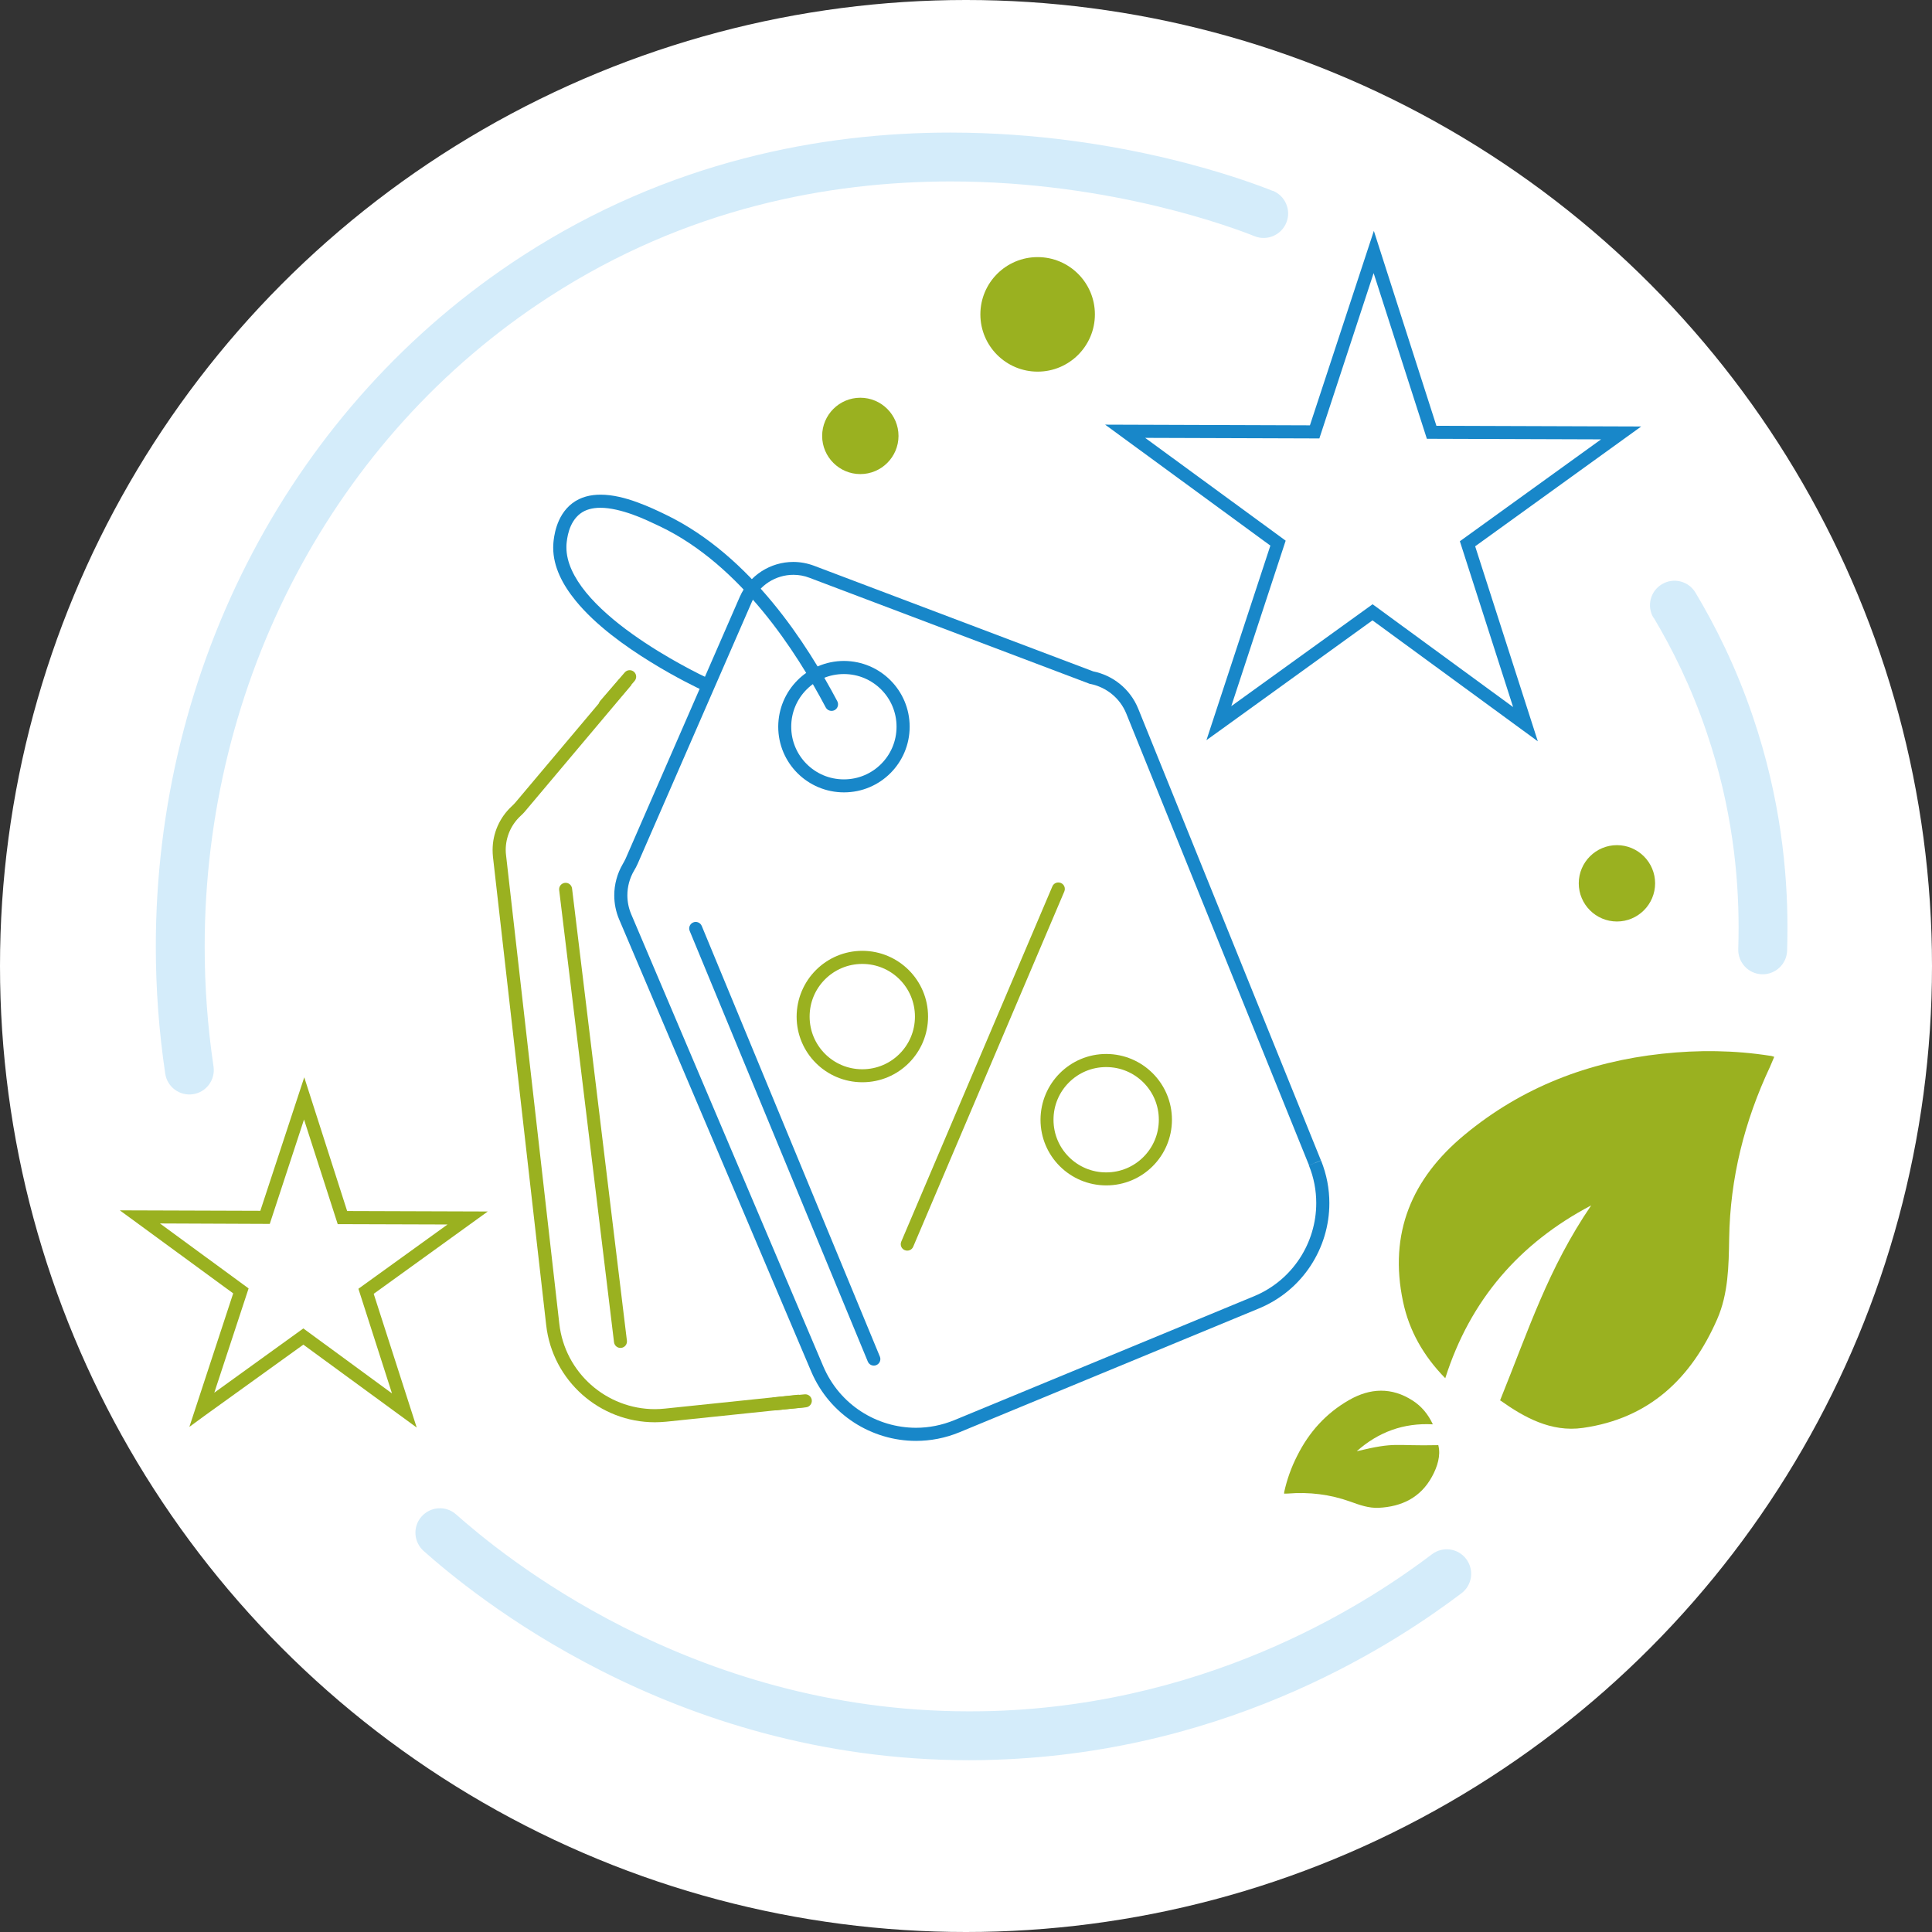 <svg viewBox="0 0 168.02 168.02" xmlns:xlink="http://www.w3.org/1999/xlink" xmlns="http://www.w3.org/2000/svg" data-name="Warstwa 2" id="Warstwa_2">
  <rect x="0" y="0" width="168.02" height="168.02" fill="#333333" stroke="none"/>
  <defs>
    <style>
      .cls-1 {
        fill: #fff;
      }

      .cls-2 {
        fill: #d4ecfa;
      }

      .cls-3 {
        fill: none;
      }

      .cls-4 {
        fill: #1887c9;
      }

      .cls-5 {
        fill: #9ab120;
      }

      .cls-6 {
        clip-path: url(#clippath);
      }
    </style>
    <clipPath id="clippath">
      <path d="M71.4,125.17c-13.22.14-26.44.28-39.66.43,1.48-24.79,2.95-49.59,4.43-74.38,7.26,3.23,14.52,6.47,21.79,9.7-4.74,7.43-5.69,13.61-5.79,17.53-.16,6.32,1.76,11.02,11.23,30.47,2.45,5.03,5.12,10.47,8,16.26Z" class="cls-3"></path>
    </clipPath>
  </defs>
  <g data-name="Warstwa 1" id="Warstwa_1-2">
    <g>
      <circle r="84.01" cy="84.01" cx="84.01" class="cls-1"></circle>
      <path d="M110.68,16.6c-1.87-.75-13.11-5.06-28.02-5.07-11.17,0-24.45,2.45-37.22,10.72-20.08,13-31.89,35.8-31.89,60.08,0,3.66.27,7.34.82,11.04.17,1.16,1.25,1.96,2.41,1.79,1.16-.17,1.96-1.25,1.79-2.41-.52-3.49-.77-6.97-.77-10.42,0-22.92,11.15-44.35,29.95-56.51,11.95-7.74,24.34-10.03,34.91-10.04,14.09,0,24.87,4.13,26.44,4.76,1.09.44,2.33-.09,2.77-1.18.44-1.09-.09-2.33-1.18-2.77h0Z" class="cls-2"></path>
      <path d="M143.81,53.71c1.59,2.66,3.26,5.99,4.61,9.97,2.23,6.55,2.78,12.48,2.78,16.96,0,.66-.01,1.29-.03,1.89-.04,1.17.88,2.16,2.05,2.2,1.17.04,2.16-.88,2.2-2.05.02-.64.03-1.32.03-2.03,0-4.83-.6-11.24-3.01-18.33-1.46-4.31-3.27-7.91-4.99-10.78-.6-1.01-1.91-1.34-2.92-.73-1.01.6-1.34,1.91-.73,2.92h0Z" class="cls-2"></path>
      <path d="M124.52,135.18c-4.93,3.73-18.58,12.99-38.13,13.62-.71.02-1.42.03-2.11.03-12.19,0-22.39-3.44-30.04-7.31-7.65-3.87-12.7-8.16-14.58-9.82-.88-.78-2.22-.69-3,.19-.78.88-.69,2.22.19,3,2.02,1.79,7.38,6.33,15.48,10.43,8.09,4.1,18.96,7.76,31.96,7.76.74,0,1.49-.01,2.25-.04,20.86-.68,35.3-10.51,40.56-14.48.94-.71,1.12-2.04.41-2.98-.71-.94-2.04-1.12-2.98-.41h0Z" class="cls-2"></path>
      <path d="M130.46,121.78c2.51-6.21,4.17-11.44,7.92-16.95-6.23,3.28-10.52,8.21-12.69,15.03-1.91-1.95-3.14-4.14-3.67-6.65-1.26-5.95.75-10.72,5.36-14.53,4.99-4.13,10.77-6.35,17.17-7.04,3.14-.34,6.27-.31,9.4.18.09,0,.19.04.35.09-.13.31-.25.59-.37.87-2.22,4.73-3.47,9.68-3.55,14.93-.04,2.37-.07,4.79-1.04,7.01-2.26,5.16-5.91,8.64-11.68,9.46-2.78.4-5.14-.94-7.17-2.38h-.03Z" class="cls-5"></path>
      <path d="M85.26,27.34c0,2.75,2.23,4.98,4.98,4.98s4.98-2.23,4.98-4.98-2.23-4.98-4.98-4.98-4.98,2.23-4.98,4.98Z" class="cls-5"></path>
      <path d="M137.3,76.82c0,1.83,1.49,3.32,3.32,3.32s3.32-1.49,3.32-3.32-1.49-3.32-3.32-3.32-3.32,1.49-3.32,3.32Z" class="cls-5"></path>
      <path d="M71.5,37.91c0,1.83,1.49,3.32,3.32,3.32s3.32-1.49,3.32-3.32-1.49-3.32-3.32-3.32-3.32,1.49-3.32,3.32Z" class="cls-5"></path>
      <path d="M125.09,125.68c-3.94.09-3.61-.31-7.1.53,1.88-1.67,4.07-2.48,6.62-2.34-.41-.88-.98-1.57-1.76-2.07-1.82-1.17-3.68-1.1-5.53-.04-2.01,1.15-3.48,2.79-4.51,4.85-.51,1-.89,2.06-1.13,3.16v.13c.1,0,.21,0,.32-.01,1.86-.15,3.67.07,5.43.7.8.29,1.6.58,2.47.54,2-.1,3.63-.88,4.63-2.7.48-.87.78-1.86.56-2.72h0Z" class="cls-5"></path>
      <path d="M114.35,101.13l.53-.21c-5.3-13.09-10.6-26.19-15.89-39.28-.71-1.75-2.23-2.92-3.95-3.26l-.11.56.2-.53c-8.11-3.07-16.23-6.14-24.34-9.21-.59-.22-1.2-.33-1.8-.33-1.97,0-3.83,1.15-4.66,3.05-3.31,7.58-6.61,15.17-9.92,22.75-.07.15-.16.32-.26.49-.47.81-.73,1.75-.73,2.71,0,.7.14,1.42.43,2.1,5.57,13.1,11.14,26.2,16.7,39.31,1.6,3.76,5.26,6.03,9.11,6.03,1.26,0,2.54-.24,3.78-.75,8.68-3.59,17.36-7.18,26.05-10.77,3.81-1.58,6.12-5.26,6.12-9.15,0-1.24-.23-2.49-.72-3.71l-.53.21-.53.21c.44,1.08.64,2.19.64,3.28,0,3.44-2.04,6.7-5.41,8.1-8.68,3.59-17.36,7.18-26.05,10.77-1.1.45-2.23.67-3.34.67-3.41,0-6.65-2-8.07-5.34-5.57-13.1-11.14-26.21-16.7-39.31-.23-.54-.34-1.1-.34-1.66,0-.75.2-1.49.58-2.14.11-.18.22-.38.32-.61,3.31-7.58,6.61-15.17,9.92-22.75.64-1.48,2.09-2.37,3.62-2.37.46,0,.94.08,1.4.26,8.11,3.07,16.23,6.14,24.34,9.21l.04.02h.05c1.36.28,2.56,1.2,3.12,2.58,5.3,13.09,10.6,26.19,15.89,39.28l.53-.21Z" class="cls-4"></path>
      <path d="M68.25,63.2h-.57c0,3.16,2.56,5.71,5.72,5.71,3.16,0,5.71-2.56,5.71-5.71,0-3.16-2.56-5.71-5.71-5.72-3.16,0-5.71,2.56-5.72,5.72h1.13c0-1.27.51-2.41,1.34-3.24.83-.83,1.97-1.34,3.24-1.34,1.27,0,2.41.51,3.24,1.34.83.83,1.34,1.97,1.34,3.24,0,1.27-.51,2.41-1.34,3.24-.83.83-1.97,1.34-3.24,1.34-1.27,0-2.41-.51-3.24-1.34-.83-.83-1.34-1.97-1.34-3.24h-.57Z" class="cls-4"></path>
      <path d="M69.85,88.41h-.57c0,3.16,2.56,5.71,5.72,5.71,3.16,0,5.71-2.56,5.71-5.71,0-3.16-2.56-5.71-5.71-5.72-3.16,0-5.71,2.56-5.72,5.72h1.13c0-1.27.51-2.41,1.34-3.24.83-.83,1.97-1.34,3.24-1.34,1.27,0,2.41.51,3.24,1.34.83.83,1.34,1.97,1.34,3.24,0,1.27-.51,2.41-1.34,3.24-.83.83-1.97,1.34-3.24,1.34-1.27,0-2.41-.51-3.24-1.34-.83-.83-1.34-1.97-1.34-3.24h-.57Z" class="cls-5"></path>
      <path d="M91.06,97.38h-.57c0,3.16,2.56,5.71,5.72,5.71,3.16,0,5.71-2.56,5.71-5.71,0-3.16-2.56-5.71-5.71-5.72-3.16,0-5.71,2.56-5.72,5.72h1.13c0-1.27.51-2.41,1.34-3.24.83-.83,1.97-1.34,3.24-1.34,1.27,0,2.41.51,3.24,1.34.83.83,1.34,1.97,1.34,3.24,0,1.27-.51,2.41-1.34,3.24-.83.83-1.97,1.34-3.24,1.34-1.27,0-2.41-.51-3.24-1.34-.83-.83-1.34-1.97-1.34-3.24h-.57Z" class="cls-5"></path>
      <path d="M61.68,59.04c-.54-.25-3.7-1.76-6.7-3.91-1.5-1.07-2.95-2.31-4.01-3.6-1.06-1.3-1.71-2.64-1.71-3.91,0-.11,0-.23.01-.33h0c.02-.18.06-.66.23-1.18.17-.52.47-1.07.96-1.44.47-.36,1.07-.51,1.76-.51.86,0,1.85.25,2.78.58.93.33,1.78.75,2.42,1.05,7.03,3.37,11.86,10.93,14.39,15.73.15.28.49.38.77.24.28-.15.38-.49.24-.77-2.58-4.88-7.47-12.63-14.9-16.22-.64-.31-1.53-.74-2.53-1.1-.99-.36-2.09-.65-3.16-.65-.86,0-1.72.19-2.45.74-.74.56-1.14,1.33-1.36,1.99-.22.66-.27,1.23-.29,1.43h0c-.01.15-.02.29-.02.44,0,1.66.81,3.22,1.96,4.63,1.73,2.12,4.29,3.95,6.53,5.33,2.23,1.38,4.15,2.29,4.58,2.49.28.13.62,0,.75-.27.13-.28,0-.62-.27-.75h0Z" class="cls-4"></path>
      <path d="M91.52,77.09l-13.14,30.89c-.12.29.01.62.3.74.29.12.62-.01.74-.3l13.14-30.89c.12-.29-.01-.62-.3-.74-.29-.12-.62.01-.74.3" class="cls-5"></path>
      <path d="M54.33,58.48c-.71.82-1.42,1.65-2.13,2.47-.2.24-.18.6.06.8.24.2.6.18.8-.06.71-.82,1.42-1.65,2.13-2.47.2-.24.18-.59-.06-.8-.24-.2-.59-.18-.8.06h0Z" class="cls-5"></path>
      <polygon points="17.55 122.6 18.09 122.78 21.62 112.05 13.91 106.4 23.46 106.44 26.44 97.36 29.37 106.46 38.92 106.49 31.17 112.08 34.09 121.18 26.38 115.53 17.22 122.14 17.55 122.6 18.09 122.78 17.55 122.6 17.88 123.06 26.38 116.94 36.24 124.15 32.5 112.52 42.42 105.36 30.19 105.32 26.46 93.69 22.64 105.3 10.42 105.26 20.28 112.48 16.47 124.09 17.88 123.06 17.55 122.6" class="cls-5"></polygon>
      <polygon points="106 62.89 106.54 63.06 111.81 47.02 99.59 38.08 114.74 38.13 119.46 23.75 124.09 38.16 139.24 38.21 126.96 47.07 131.59 61.49 119.37 52.55 105.67 62.43 106 62.89 106.54 63.06 106 62.89 106.34 63.35 119.36 53.95 133.74 64.47 128.29 47.51 142.73 37.09 124.92 37.03 119.48 20.08 113.92 36.99 96.11 36.93 110.48 47.45 104.92 64.37 106.34 63.35 106 62.89" class="cls-4"></polygon>
      <path d="M59.98,80.96c5.16,12.48,10.33,24.96,15.49,37.45.12.29.45.43.74.31.29-.12.43-.45.31-.74-5.16-12.48-10.33-24.96-15.49-37.45-.12-.29-.45-.43-.74-.31-.29.12-.43.45-.31.74h0Z" class="cls-4"></path>
      <path d="M48.63,77.41l4.77,39.32c.04.31.32.53.63.49.31-.04.53-.32.49-.63l-4.77-39.32c-.04-.31-.32-.53-.63-.49-.31.04-.53.32-.49.63" class="cls-5"></path>
      <g class="cls-6">
        <path d="M92.78,110.52l.56-.05c-1.3-13.5-2.59-26.99-3.89-40.49-.17-1.81-1.26-3.31-2.76-4.1l-.26.5.34-.45c-6.63-5.04-13.25-10.08-19.88-15.12-.88-.67-1.93-1-2.96-1-1.4,0-2.78.6-3.75,1.74-5.11,6.07-10.23,12.15-15.34,18.22-.1.12-.23.25-.37.38-1.01.95-1.63,2.3-1.63,3.77,0,.19.01.39.03.59,1.54,13.58,3.09,27.15,4.63,40.73.55,4.85,4.66,8.45,9.45,8.45.33,0,.66-.02.99-.05,8.97-.93,17.94-1.86,26.91-2.8,4.89-.51,8.54-4.64,8.54-9.46,0-.31-.01-.61-.04-.92l-.56.05-.56.05c.03.27.04.55.04.81,0,4.24-3.21,7.88-7.52,8.33-8.97.93-17.94,1.86-26.91,2.8-.3.03-.59.05-.88.05-4.21,0-7.84-3.16-8.32-7.44-1.54-13.58-3.09-27.15-4.63-40.73-.02-.16-.03-.31-.03-.46,0-1.14.48-2.2,1.27-2.94.15-.14.31-.29.46-.48,5.11-6.07,10.23-12.15,15.34-18.22.74-.88,1.81-1.34,2.88-1.34.8,0,1.6.25,2.28.77,6.63,5.04,13.25,10.08,19.88,15.12l.04.03.04.02c1.17.62,2.02,1.79,2.16,3.2,1.3,13.5,2.59,26.99,3.89,40.49l.56-.05Z" class="cls-5"></path>
      </g>
      <path d="M69.98,121.26c-.88.09-1.76.17-2.64.26-.31.03-.54.31-.51.62.03.31.31.54.62.51.88-.09,1.76-.17,2.64-.26.31-.03.54-.31.51-.62-.03-.31-.31-.54-.62-.51h0Z" class="cls-5"></path>
    </g>
  </g>
</svg>